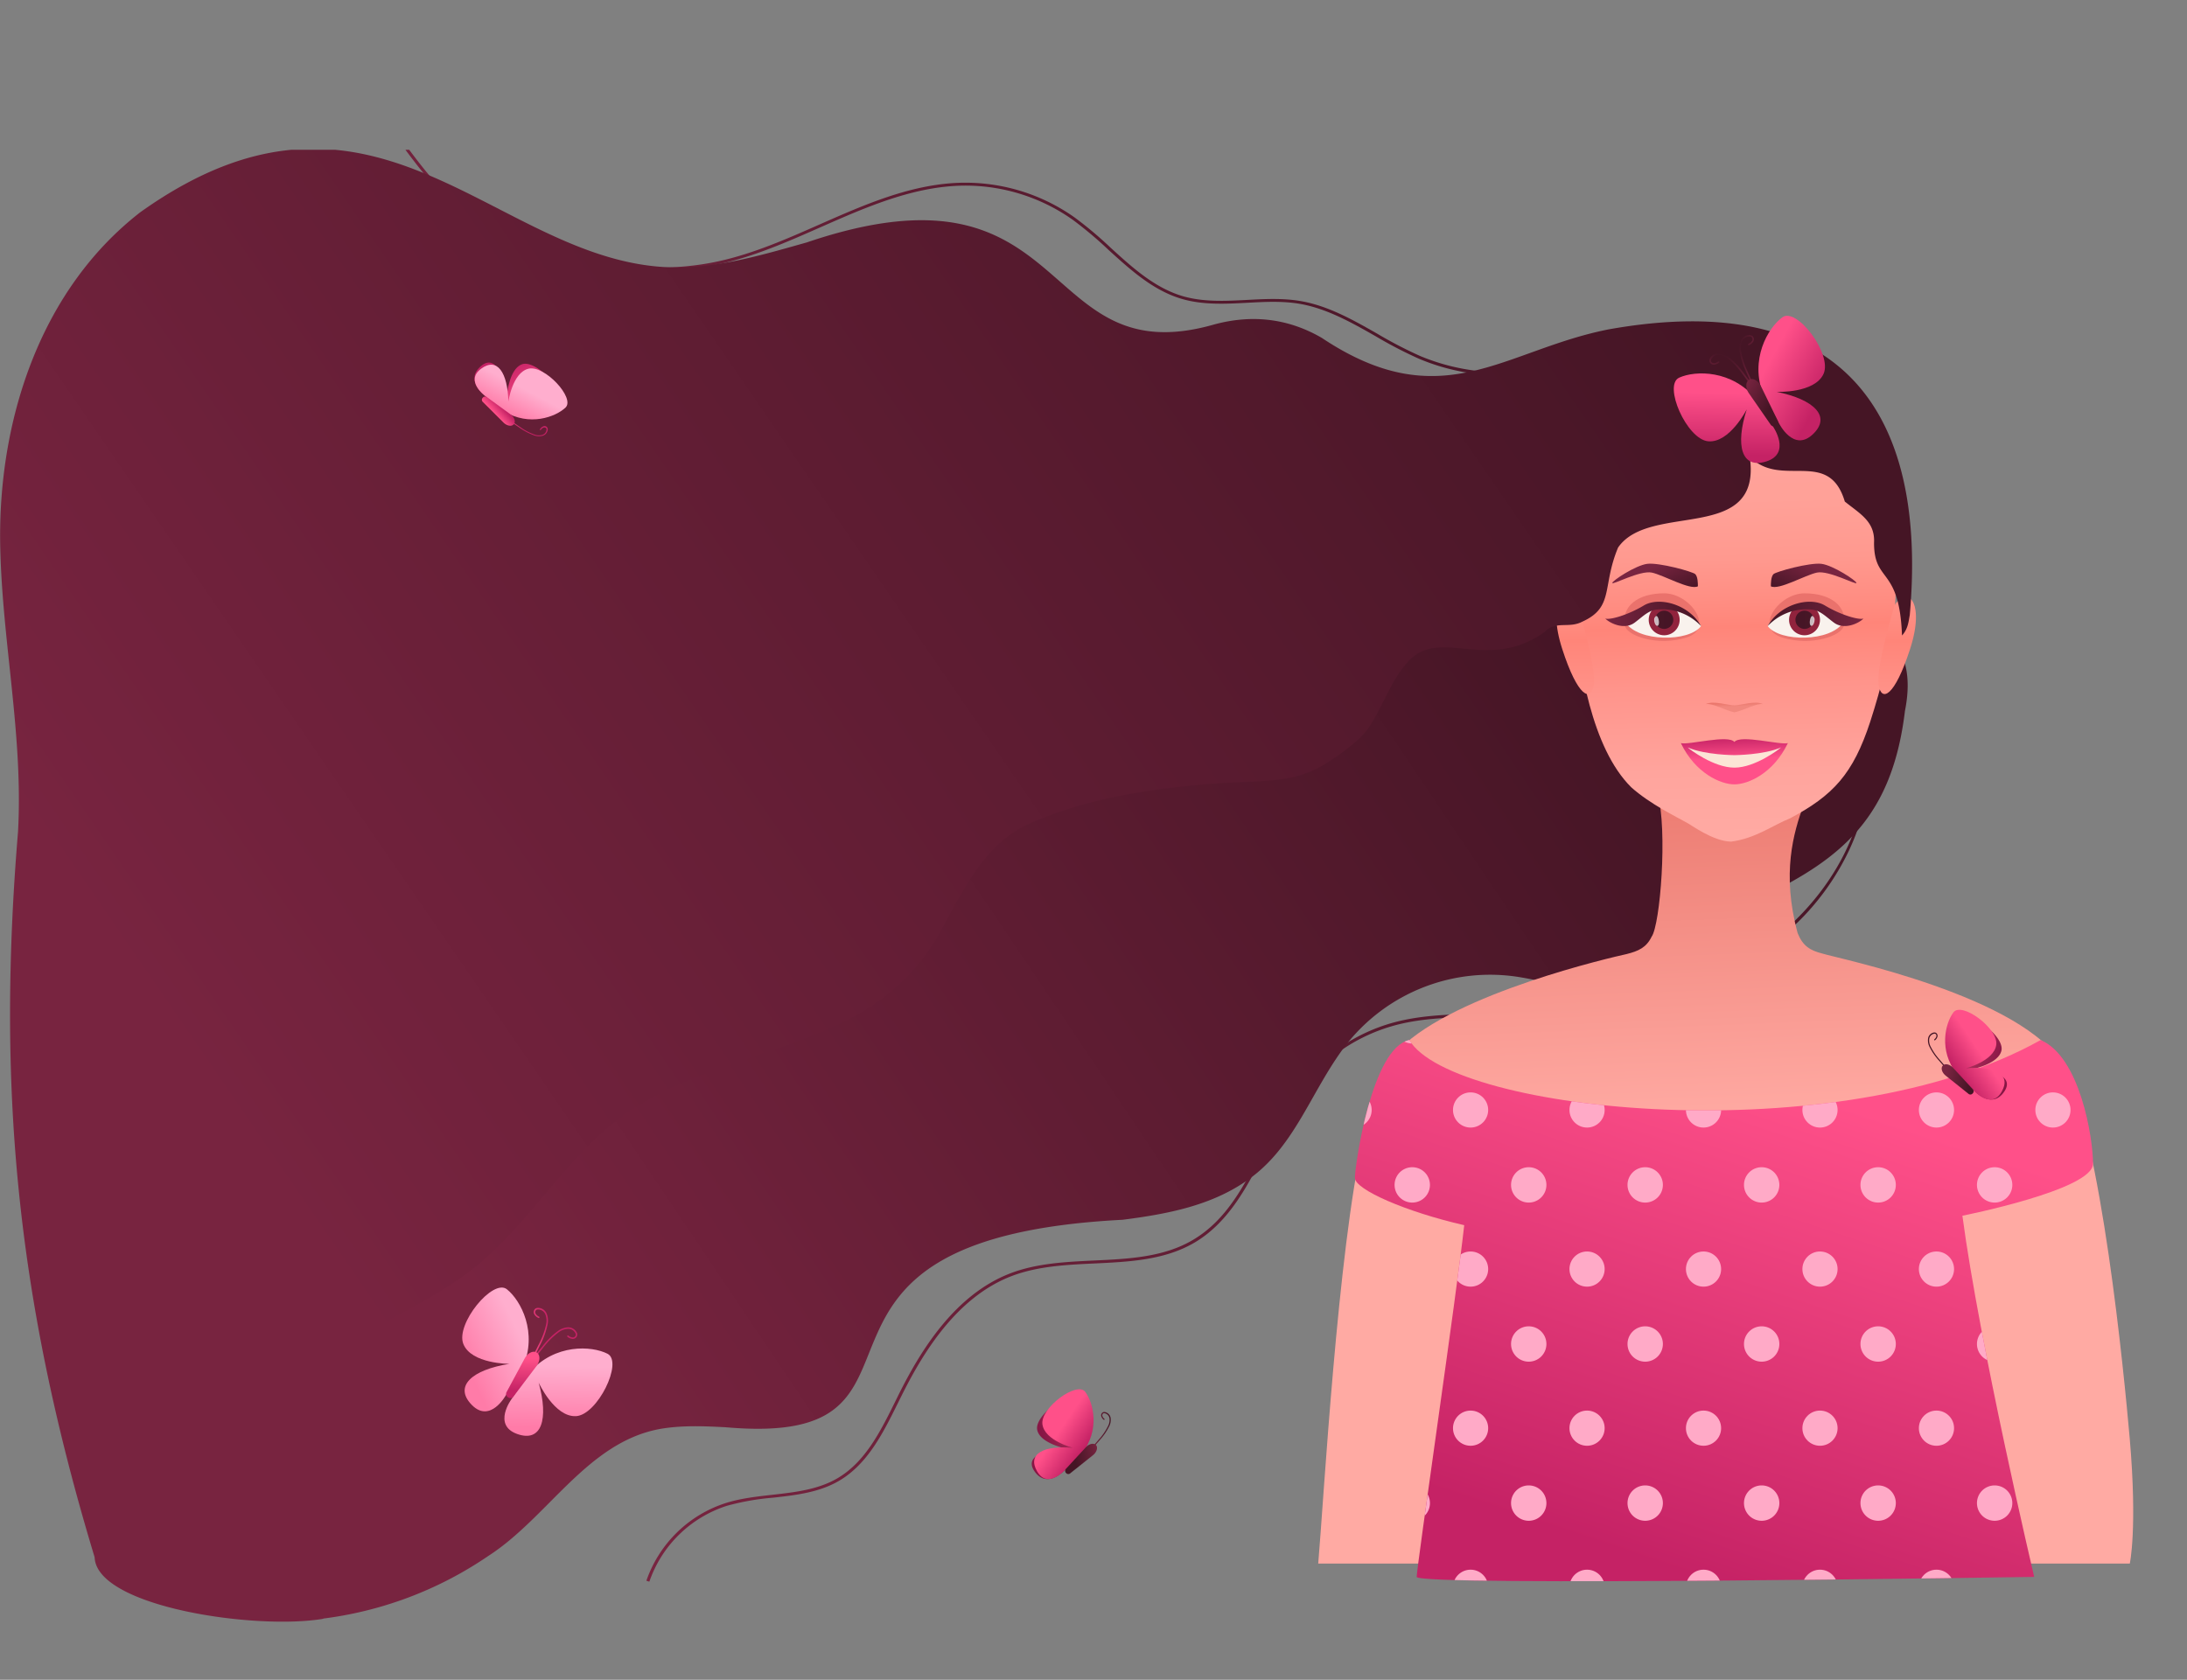 <svg xmlns="http://www.w3.org/2000/svg" xmlns:xlink="http://www.w3.org/1999/xlink" viewBox="0 0 742.08 570.14"><rect x="0" y="0" width="742.08" height="570.14" fill="#808080" stroke="none"/> <defs> <style>.cls-1{fill:none;}.cls-2{clip-path:url(#clip-path);}.cls-3{fill:url(#Безымянный_градиент_17);}.cls-4{fill:url(#Безымянный_градиент_17-2);}.cls-5{fill:url(#Безымянный_градиент_17-3);}.cls-6{fill:url(#Безымянный_градиент_17-4);}.cls-7{fill:url(#Безымянный_градиент_38);}.cls-8{fill:url(#Безымянный_градиент_28);}.cls-9{clip-path:url(#clip-path-2);}.cls-10{fill:#ffaac7;}.cls-11{fill:url(#Безымянный_градиент_29);}.cls-12{fill:url(#Безымянный_градиент_29-2);}.cls-13{fill:url(#Безымянный_градиент_29-3);}.cls-14{fill:#fce5d6;}.cls-15{fill:url(#Безымянный_градиент_28-2);}.cls-16{fill:url(#Безымянный_градиент_90);}.cls-17{fill:#ea726c;}.cls-18{fill:#f9f2ed;}.cls-19{fill:#91233d;}.cls-20{fill:url(#Безымянный_градиент_8);}.cls-21{fill:url(#Безымянный_градиент_17-5);}.cls-22{fill:#fff;opacity:0.7;}.cls-23{fill:url(#Безымянный_градиент_17-6);}.cls-24{fill:url(#Безымянный_градиент_8-2);}.cls-25{fill:url(#Безымянный_градиент_17-7);}.cls-26{fill:url(#Безымянный_градиент_17-8);}.cls-27{fill:url(#Безымянный_градиент_17-9);}.cls-28{fill:url(#Безымянный_градиент_17-10);}.cls-29{fill:url(#Безымянный_градиент_17-11);}.cls-30{fill:url(#Безымянный_градиент_28-3);}.cls-31{fill:url(#Безымянный_градиент_28-4);}.cls-32{fill:url(#Безымянный_градиент_17-12);}.cls-33{fill:url(#Безымянный_градиент_17-13);}.cls-34{fill:url(#Безымянный_градиент_2);}.cls-35{fill:url(#Безымянный_градиент_28-5);}.cls-36{fill:url(#Безымянный_градиент_17-14);}.cls-37{fill:url(#Безымянный_градиент_17-15);}.cls-38{fill:url(#Безымянный_градиент_2-2);}.cls-39{fill:url(#Безымянный_градиент_28-6);}.cls-40{fill:url(#Безымянный_градиент_17-16);}.cls-41{fill:url(#Безымянный_градиент_28-7);}.cls-42{fill:url(#Безымянный_градиент_28-8);}.cls-43{fill:url(#Безымянный_градиент_34);}.cls-44{fill:url(#Безымянный_градиент_28-9);}.cls-45{fill:url(#Безымянный_градиент_28-10);}.cls-46{fill:url(#Безымянный_градиент_28-11);}.cls-47{fill:url(#Безымянный_градиент_34-2);}.cls-48{fill:url(#Безымянный_градиент_34-3);}.cls-49{fill:url(#Безымянный_градиент_28-12);}</style> <clipPath id="clip-path" transform="translate(-11.5)"> <rect class="cls-1" y="50.84" width="750" height="500"/> </clipPath> <linearGradient id="Безымянный_градиент_17" x1="447.86" y1="-39.11" x2="177.57" y2="156.03" gradientUnits="userSpaceOnUse"> <stop offset="0" stop-color="#451525"/> <stop offset="1" stop-color="#782440"/> </linearGradient> <linearGradient id="Безымянный_градиент_17-2" x1="650.73" y1="254.67" x2="240.97" y2="550.5" xlink:href="#Безымянный_градиент_17"/> <linearGradient id="Безымянный_градиент_17-3" x1="506.69" y1="219.33" x2="504.31" y2="220.65" xlink:href="#Безымянный_градиент_17"/> <linearGradient id="Безымянный_градиент_17-4" x1="564.53" y1="239.59" x2="201.84" y2="483.47" xlink:href="#Безымянный_градиент_17"/> <linearGradient id="Безымянный_градиент_38" x1="586.3" y1="243.58" x2="591.63" y2="380.72" gradientUnits="userSpaceOnUse"> <stop offset="0" stop-color="#e87166"/> <stop offset="1" stop-color="#ffaaa3"/> </linearGradient> <linearGradient id="Безымянный_градиент_28" x1="564.35" y1="527.86" x2="617.8" y2="368.57" gradientUnits="userSpaceOnUse"> <stop offset="0" stop-color="#c52265"/> <stop offset="1" stop-color="#ff5089"/> </linearGradient> <clipPath id="clip-path-2" transform="translate(-11.5)"> <path class="cls-1" d="M489.71,353c14.45,24.66,145.9,38.31,214.22,0,13.34,5.69,17.76,33.14,17.76,42s-44.32,17.63-44.32,17.63c5.8,43.81,24.36,122.59,24.36,122.59s-209.53,3.3-209.53,0,13.66-96.69,16.13-119.38c-19.8-4.53-37.1-12.1-37.1-16.06S476.91,355.55,489.71,353Z"/> </clipPath> <linearGradient id="Безымянный_градиент_29" x1="601.76" y1="138.84" x2="601.76" y2="282.97" gradientTransform="translate(-7.13 17.43) rotate(-1.62)" gradientUnits="userSpaceOnUse"> <stop offset="0" stop-color="#ffa39b"/> <stop offset="0.21" stop-color="#ffa198"/> <stop offset="0.35" stop-color="#ff998f"/> <stop offset="0.46" stop-color="#ff8c81"/> <stop offset="0.51" stop-color="#ff8579"/> <stop offset="0.65" stop-color="#ff948b"/> <stop offset="0.85" stop-color="#ffa49d"/> <stop offset="1" stop-color="#ffaaa3"/> </linearGradient> <linearGradient id="Безымянный_градиент_29-2" x1="546" y1="143.98" x2="546" y2="288.11" gradientTransform="matrix(1, 0, 0, 1, 0, 0)" xlink:href="#Безымянный_градиент_29"/> <linearGradient id="Безымянный_градиент_29-3" x1="655.21" y1="143.98" x2="655.21" y2="288.11" gradientTransform="matrix(1, 0, 0, 1, 0, 0)" xlink:href="#Безымянный_градиент_29"/> <linearGradient id="Безымянный_градиент_28-2" x1="599.91" y1="250.03" x2="600.2" y2="257.61" xlink:href="#Безымянный_градиент_28"/> <linearGradient id="Безымянный_градиент_90" x1="599.96" y1="238.1" x2="600.03" y2="239.83" gradientUnits="userSpaceOnUse"> <stop offset="0" stop-color="#e87166"/> <stop offset="1" stop-color="#f1887e"/> </linearGradient> <linearGradient id="Безымянный_градиент_8" x1="620.72" y1="210.37" x2="626.9" y2="210.37" gradientUnits="userSpaceOnUse"> <stop offset="0" stop-color="#451525"/> <stop offset="1" stop-color="#481627"/> </linearGradient> <linearGradient id="Безымянный_градиент_17-5" x1="611.3" y1="208.36" x2="643.82" y2="208.36" xlink:href="#Безымянный_градиент_17"/> <linearGradient id="Безымянный_градиент_17-6" x1="592.15" y1="205.17" x2="586.31" y2="193.05" gradientTransform="matrix(-1, 0, 0, 1, 1215.22, 0)" xlink:href="#Безымянный_градиент_17"/> <linearGradient id="Безымянный_градиент_8-2" x1="634.72" y1="210.37" x2="640.9" y2="210.37" gradientTransform="matrix(-1, 0, 0, 1, 1213.99, 0)" xlink:href="#Безымянный_градиент_8"/> <linearGradient id="Безымянный_градиент_17-7" x1="625.3" y1="208.36" x2="657.82" y2="208.36" gradientTransform="matrix(-1, 0, 0, 1, 1213.99, 0)" xlink:href="#Безымянный_градиент_17"/> <linearGradient id="Безымянный_градиент_17-8" x1="578.15" y1="205.17" x2="572.31" y2="193.05" gradientTransform="translate(-1.23)" xlink:href="#Безымянный_градиент_17"/> <linearGradient id="Безымянный_градиент_17-9" x1="536.05" y1="21.61" x2="65.05" y2="344.98" xlink:href="#Безымянный_градиент_17"/> <linearGradient id="Безымянный_градиент_17-10" x1="643.11" y1="63.93" x2="635.92" y2="69.82" gradientTransform="translate(44.58 450.32) rotate(-36.27)" xlink:href="#Безымянный_градиент_17"/> <linearGradient id="Безымянный_градиент_17-11" x1="795.85" y1="79.73" x2="788.66" y2="85.61" gradientTransform="matrix(-0.91, 0.41, 0.41, 0.91, 1292.34, -279.66)" xlink:href="#Безымянный_градиент_17"/> <linearGradient id="Безымянный_градиент_28-3" x1="456.05" y1="70.07" x2="462.75" y2="50.11" gradientTransform="matrix(0.95, -0.3, 0.3, 0.95, 141.36, 224.61)" xlink:href="#Безымянный_градиент_28"/> <linearGradient id="Безымянный_градиент_28-4" x1="39.31" y1="164.65" x2="46.01" y2="144.7" gradientTransform="matrix(-0.73, 0.68, 0.68, 0.73, 546.66, -13.33)" xlink:href="#Безымянный_градиент_28"/> <linearGradient id="Безымянный_градиент_17-12" x1="638.22" y1="93.25" x2="632.45" y2="83.73" gradientTransform="matrix(0.86, -0.51, 0.51, 0.86, 16.91, 381.25)" xlink:href="#Безымянный_градиент_17"/> <linearGradient id="Безымянный_градиент_17-13" x1="821.08" y1="301.21" x2="815.56" y2="305.73" gradientTransform="matrix(-0.75, 0.66, 0.66, 0.75, 1086.8, -409.26)" xlink:href="#Безымянный_градиент_17"/> <linearGradient id="Безымянный_градиент_2" x1="139.38" y1="364.52" x2="144.53" y2="349.2" gradientTransform="matrix(-0.6, 0.75, 0.86, 0.5, 460.95, 73.25)" gradientUnits="userSpaceOnUse"> <stop offset="0" stop-color="#871645"/> <stop offset="1" stop-color="#c13b66"/> </linearGradient> <linearGradient id="Безымянный_градиент_28-5" x1="674.7" y1="362.67" x2="683.18" y2="356.93" xlink:href="#Безымянный_градиент_28"/> <linearGradient id="Безымянный_градиент_17-14" x1="588.54" y1="305.33" x2="584.1" y2="298.02" gradientTransform="translate(55.64 589.66) rotate(-47.02)" xlink:href="#Безымянный_градиент_17"/> <linearGradient id="Безымянный_градиент_17-15" x1="574" y1="687.48" x2="568.48" y2="692" gradientTransform="translate(407.34 -409.26) rotate(41.08)" xlink:href="#Безымянный_градиент_17"/> <linearGradient id="Безымянный_градиент_2-2" x1="22.82" y1="792.77" x2="27.96" y2="777.45" gradientTransform="matrix(0.6, 0.75, -0.86, 0.5, 1033.18, 73.25)" xlink:href="#Безымянный_градиент_2"/> <linearGradient id="Безымянный_градиент_28-6" x1="1114.77" y1="491.48" x2="1123.25" y2="485.75" gradientTransform="matrix(-1, 0, 0, 1, 1494.14, 0)" xlink:href="#Безымянный_градиент_28"/> <linearGradient id="Безымянный_градиент_17-16" x1="794.32" y1="715.07" x2="789.88" y2="707.76" gradientTransform="matrix(-0.68, -0.73, -0.73, 0.68, 1438.49, 589.66)" xlink:href="#Безымянный_градиент_17"/> <linearGradient id="Безымянный_градиент_28-7" x1="316.91" y1="506.13" x2="311.39" y2="510.65" gradientTransform="matrix(-0.57, 0.82, -0.82, -0.57, 787.3, 174.4)" xlink:href="#Безымянный_градиент_28"/> <linearGradient id="Безымянный_градиент_28-8" x1="-295.7" y1="657.86" x2="-290.56" y2="642.54" gradientTransform="matrix(-0.67, 0.68, -0.6, -0.8, 378.5, 851.88)" xlink:href="#Безымянный_градиент_28"/> <linearGradient id="Безымянный_градиент_34" x1="1189.54" y1="185.83" x2="1198.02" y2="180.09" gradientTransform="matrix(-0.11, -0.99, -0.99, 0.11, 504.27, 1300.81)" gradientUnits="userSpaceOnUse"> <stop offset="0" stop-color="#ff7ba8"/> <stop offset="1" stop-color="#ffaece"/> </linearGradient> <linearGradient id="Безымянный_градиент_28-9" x1="181.94" y1="138.22" x2="179.54" y2="140.42" xlink:href="#Безымянный_градиент_28"/> <linearGradient id="Безымянный_градиент_28-10" x1="133.29" y1="208.42" x2="126.11" y2="214.31" gradientTransform="translate(173.13 205.89) rotate(26.72)" xlink:href="#Безымянный_градиент_28"/> <linearGradient id="Безымянный_градиент_28-11" x1="1264.23" y1="327.06" x2="1257.11" y2="332.89" gradientTransform="matrix(-0.78, -0.62, -0.62, 0.78, 1390.16, 984.89)" xlink:href="#Безымянный_градиент_28"/> <linearGradient id="Безымянный_градиент_34-2" x1="19.53" y1="370.39" x2="26.23" y2="350.44" gradientTransform="matrix(0.7, 0.71, -0.71, 0.7, 418.25, 188.99)" xlink:href="#Безымянный_градиент_34"/> <linearGradient id="Безымянный_градиент_34-3" x1="561.93" y1="248.6" x2="568.63" y2="228.65" gradientTransform="matrix(-0.94, -0.34, -0.34, 0.94, 813.75, 442.07)" xlink:href="#Безымянный_градиент_34"/> <linearGradient id="Безымянный_градиент_28-12" x1="145.85" y1="289.89" x2="140.08" y2="280.38" gradientTransform="matrix(0.84, 0.54, -0.54, 0.84, 222.39, 149.85)" xlink:href="#Безымянный_градиент_28"/> </defs> <title>Ресурс 2</title> <g id="Слой_2" data-name="Слой 2"> <g id="OBJECTS"> <g class="cls-2"> <path class="cls-3" d="M520.72,127.36a70.68,70.68,0,0,1-27.79-5.62,144.25,144.25,0,0,1-14.66-7.62c-8.12-4.62-16.52-9.4-25.78-11-5.85-1-11.95-.67-17.85-.35-7.3.38-14.84.78-22-1.28-9.8-2.83-17.51-9.87-25-16.67A132.19,132.19,0,0,0,375.5,74.6,63,63,0,0,0,338.6,63c-17,.17-33.05,7.23-48.55,14.07-11.12,4.9-22.61,10-34.54,12.58-14.34,3.13-30.7,2.93-48.62-.58-13.27-2.6-23.28-6.25-31.49-11.47C162.63,69.49,153.51,57,144.69,44.85c-7.63-10.48-15.52-21.31-25.76-29.3A70.28,70.28,0,0,0,66.18,1.74L66,.75a71.26,71.26,0,0,1,53.51,14c10.35,8.08,18.28,19,26,29.51,8.76,12,17.82,24.48,30.43,32.5,8.11,5.16,18,8.76,31.15,11.34,17.79,3.49,34,3.68,48.22.58,11.83-2.58,23.28-7.63,34.35-12.52,15.59-6.87,31.72-14,48.94-14.15h.6a64.14,64.14,0,0,1,36.89,11.77,131.7,131.7,0,0,1,12.29,10.33c7.38,6.73,15,13.68,24.58,16.45,7,2,14.42,1.62,21.63,1.24,6-.32,12.12-.64,18.07.36,9.44,1.59,17.92,6.41,26.12,11.08a145.33,145.33,0,0,0,14.55,7.57,71,71,0,0,0,65.87-5.73l.54.84A71.68,71.68,0,0,1,520.72,127.36Z" transform="translate(-11.5)"/> <path class="cls-4" d="M231.83,536.84l-1-.32a42.12,42.12,0,0,1,27-26.39c5.09-1.59,10.52-2.19,15.78-2.78,7.54-.85,15.33-1.72,21.9-5.52,9.57-5.54,14.76-16,19.78-26.18l1.16-2.35c7.08-14.19,18.73-33.9,38.13-41.21,8.93-3.36,18.77-3.81,28.29-4.26,11.56-.54,23.51-1.1,33.44-7,11.56-6.85,17.58-18.78,24-31.4,3.79-7.5,7.71-15.26,12.89-21.81a60.17,60.17,0,0,1,31-20.52c9.74-2.67,20-2.83,30-3l3.08-.05c27.28-.49,62.13-3.3,89.74-20.85,24.75-15.71,44.71-47.91,35-79l1-.3c4.44,14.22,3,29.8-4.27,45.07a85.61,85.61,0,0,1-31.15,35.12c-27.82,17.68-62.85,20.51-90.26,21l-3.08.05c-9.89.16-20.11.31-29.72,2.95A59.19,59.19,0,0,0,454,368.26c-5.12,6.47-9,14.18-12.78,21.64-6.15,12.2-12.52,24.81-24.33,31.81-10.14,6-22.22,6.57-33.9,7.12-9.44.44-19.21.9-28,4.2-19.08,7.18-30.59,26.68-37.59,40.71l-1.17,2.35c-5.08,10.28-10.34,20.91-20.17,26.6-6.75,3.91-14.65,4.79-22.29,5.65a84.4,84.4,0,0,0-15.59,2.74A41.11,41.11,0,0,0,231.83,536.84Z" transform="translate(-11.5)"/> <path class="cls-5" d="M506.92,220.4a20.77,20.77,0,0,1-3.25-.4l-.26-.05C504.57,220.14,505.75,220.29,506.92,220.4Z" transform="translate(-11.5)"/> <path class="cls-6" d="M657.88,241.28c-4.35,36.14-21.48,50.06-48.44,63.16-13.16,8.05-21.54,23.31-35.32,29.7-14.41,6.84-30.71.28-46.31-2.37a62.06,62.06,0,0,0-60,23.42c-11.7,15.56-17,34.3-33.08,45.41-12.21,8.57-26.93,11.45-42.34,13.41-126.66,6.53-52.51,77.69-134.65,70.42-7.65-.4-15.17-.7-22.47.61-24.65,4.61-37.86,30.08-58.14,43.11a127.61,127.61,0,0,1-56.8,21.32c-4.49-4.86-9.26-10-12.59-16.41-11-19.68-14.44-50-.36-67.09,5.26-6.5,11.61-11.32,18.89-16,63.24-33.13,52.47-43.35,87.65-75.26,9.89-8.27,25.78-9.38,38.16-14C358.82,331,315,289.4,371.49,271.55c68.69-21.15,82.56,10.1,112.06-47.67,7.88-12.39,24.63-.5,35.51-5.4,33.7-12.4,67.12-23.27,100-16.35C645.14,207.94,663.17,214.58,657.88,241.28Z" transform="translate(-11.5)"/> <path class="cls-7" d="M734.15,488.28c-1.94-22.14-9.68-102.07-22.35-126.3-13.66-24-76.86-36.69-81.9-38.32-4.2-1.06-6.66-2.55-8.43-6.93-5.53-20.35-1.34-34.19,1.93-43.33,2.38-6.66-4.76-6.2-26.48-11.28-10.3,1.8-29.46-16.72-23,7,3.51,12.89.86,44.92-2,48.8-1.78,3.69-4.48,4.9-8.52,5.91-4.58,1-57.95,13.19-76.86,32.05-7.84,8.87-8.75,17.27-12.46,30.56-8.69,38-13.43,122.84-15.29,144.26H734.17S736.79,518.92,734.15,488.28Z" transform="translate(-11.5)"/> <path class="cls-8" d="M489.71,353c14.45,24.66,145.9,38.31,214.22,0,13.34,5.69,17.76,33.14,17.76,42s-44.32,17.63-44.32,17.63c5.8,43.81,24.36,122.59,24.36,122.59s-209.53,3.3-209.53,0,13.66-96.69,16.13-119.38c-19.8-4.53-37.1-12.1-37.1-16.06S476.91,355.55,489.71,353Z" transform="translate(-11.5)"/> <g class="cls-9"> <path class="cls-10" d="M437.41,322.74a6,6,0,1,1-6-6A6,6,0,0,1,437.41,322.74Z" transform="translate(-11.5)"/> <circle class="cls-10" cx="459.46" cy="322.74" r="5.97"/> <circle class="cls-10" cx="498.99" cy="322.74" r="5.97"/> <circle class="cls-10" cx="538.51" cy="322.74" r="5.97"/> <circle class="cls-10" cx="578.03" cy="322.74" r="5.97"/> <circle class="cls-10" cx="617.55" cy="322.74" r="5.97"/> <circle class="cls-10" cx="657.07" cy="322.74" r="5.97"/> <circle class="cls-10" cx="696.59" cy="322.74" r="5.97"/> <circle class="cls-10" cx="736.12" cy="322.74" r="5.97"/> <path class="cls-10" d="M457.18,348.17a6,6,0,1,1-6-6A6,6,0,0,1,457.18,348.17Z" transform="translate(-11.5)"/> <path class="cls-10" d="M496.7,348.17a6,6,0,1,1-6-6A6,6,0,0,1,496.7,348.17Z" transform="translate(-11.5)"/> <path class="cls-10" d="M536.22,348.17a6,6,0,1,1-6-6A6,6,0,0,1,536.22,348.17Z" transform="translate(-11.5)"/> <path class="cls-10" d="M575.74,348.17a6,6,0,1,1-6-6A6,6,0,0,1,575.74,348.17Z" transform="translate(-11.5)"/> <path class="cls-10" d="M615.26,348.17a6,6,0,1,1-6-6A6,6,0,0,1,615.26,348.17Z" transform="translate(-11.5)"/> <path class="cls-10" d="M654.78,348.17a6,6,0,1,1-6-6A6,6,0,0,1,654.78,348.17Z" transform="translate(-11.5)"/> <path class="cls-10" d="M694.31,348.17a6,6,0,1,1-6-6A6,6,0,0,1,694.31,348.17Z" transform="translate(-11.5)"/> <path class="cls-10" d="M733.83,348.17a6,6,0,1,1-6-6A6,6,0,0,1,733.83,348.17Z" transform="translate(-11.5)"/> <path class="cls-10" d="M437.41,376.74a6,6,0,1,1-6-6A6,6,0,0,1,437.41,376.74Z" transform="translate(-11.5)"/> <circle class="cls-10" cx="459.46" cy="376.74" r="5.97"/> <circle class="cls-10" cx="498.99" cy="376.74" r="5.97"/> <circle class="cls-10" cx="538.51" cy="376.74" r="5.97"/> <circle class="cls-10" cx="578.03" cy="376.74" r="5.97"/> <circle class="cls-10" cx="617.55" cy="376.74" r="5.97"/> <circle class="cls-10" cx="657.07" cy="376.74" r="5.97"/> <circle class="cls-10" cx="696.59" cy="376.74" r="5.97"/> <circle class="cls-10" cx="736.12" cy="376.74" r="5.97"/> <path class="cls-10" d="M457.18,402.17a6,6,0,1,1-6-6A6,6,0,0,1,457.18,402.17Z" transform="translate(-11.5)"/> <path class="cls-10" d="M496.7,402.17a6,6,0,1,1-6-6A6,6,0,0,1,496.7,402.17Z" transform="translate(-11.5)"/> <path class="cls-10" d="M536.22,402.17a6,6,0,1,1-6-6A6,6,0,0,1,536.22,402.17Z" transform="translate(-11.5)"/> <path class="cls-10" d="M575.74,402.17a6,6,0,1,1-6-6A6,6,0,0,1,575.74,402.17Z" transform="translate(-11.5)"/> <path class="cls-10" d="M615.26,402.17a6,6,0,1,1-6-6A6,6,0,0,1,615.26,402.17Z" transform="translate(-11.5)"/> <path class="cls-10" d="M654.78,402.17a6,6,0,1,1-6-6A6,6,0,0,1,654.78,402.17Z" transform="translate(-11.5)"/> <path class="cls-10" d="M694.31,402.17a6,6,0,1,1-6-6A6,6,0,0,1,694.31,402.17Z" transform="translate(-11.5)"/> <path class="cls-10" d="M733.83,402.17a6,6,0,1,1-6-6A6,6,0,0,1,733.83,402.17Z" transform="translate(-11.5)"/> <path class="cls-10" d="M437.41,430.74a6,6,0,1,1-6-6A6,6,0,0,1,437.41,430.74Z" transform="translate(-11.5)"/> <circle class="cls-10" cx="459.46" cy="430.74" r="5.97"/> <circle class="cls-10" cx="498.99" cy="430.74" r="5.97"/> <circle class="cls-10" cx="538.51" cy="430.74" r="5.97"/> <circle class="cls-10" cx="578.03" cy="430.74" r="5.97"/> <circle class="cls-10" cx="617.55" cy="430.74" r="5.97"/> <circle class="cls-10" cx="657.07" cy="430.74" r="5.97"/> <circle class="cls-10" cx="696.59" cy="430.74" r="5.97"/> <circle class="cls-10" cx="736.12" cy="430.74" r="5.97"/> <path class="cls-10" d="M457.18,456.17a6,6,0,1,1-6-6A6,6,0,0,1,457.18,456.17Z" transform="translate(-11.5)"/> <path class="cls-10" d="M496.7,456.17a6,6,0,1,1-6-6A6,6,0,0,1,496.7,456.17Z" transform="translate(-11.5)"/> <path class="cls-10" d="M536.22,456.17a6,6,0,1,1-6-6A6,6,0,0,1,536.22,456.17Z" transform="translate(-11.5)"/> <path class="cls-10" d="M575.74,456.17a6,6,0,1,1-6-6A6,6,0,0,1,575.74,456.17Z" transform="translate(-11.5)"/> <path class="cls-10" d="M615.26,456.17a6,6,0,1,1-6-6A6,6,0,0,1,615.26,456.17Z" transform="translate(-11.5)"/> <path class="cls-10" d="M654.78,456.17a6,6,0,1,1-6-6A6,6,0,0,1,654.78,456.17Z" transform="translate(-11.5)"/> <path class="cls-10" d="M694.31,456.17a6,6,0,1,1-6-6A6,6,0,0,1,694.31,456.17Z" transform="translate(-11.5)"/> <path class="cls-10" d="M733.83,456.17a6,6,0,1,1-6-6A6,6,0,0,1,733.83,456.17Z" transform="translate(-11.5)"/> <path class="cls-10" d="M437.41,484.74a6,6,0,1,1-6-6A6,6,0,0,1,437.41,484.74Z" transform="translate(-11.5)"/> <circle class="cls-10" cx="459.46" cy="484.74" r="5.97"/> <circle class="cls-10" cx="498.99" cy="484.74" r="5.97"/> <circle class="cls-10" cx="538.51" cy="484.74" r="5.97"/> <circle class="cls-10" cx="578.03" cy="484.74" r="5.97"/> <circle class="cls-10" cx="617.55" cy="484.74" r="5.97"/> <circle class="cls-10" cx="657.07" cy="484.74" r="5.97"/> <circle class="cls-10" cx="696.59" cy="484.74" r="5.97"/> <circle class="cls-10" cx="736.12" cy="484.74" r="5.97"/> <path class="cls-10" d="M457.18,510.17a6,6,0,1,1-6-6A6,6,0,0,1,457.18,510.17Z" transform="translate(-11.5)"/> <path class="cls-10" d="M496.7,510.17a6,6,0,1,1-6-6A6,6,0,0,1,496.7,510.17Z" transform="translate(-11.5)"/> <path class="cls-10" d="M536.22,510.17a6,6,0,1,1-6-6A6,6,0,0,1,536.22,510.17Z" transform="translate(-11.5)"/> <path class="cls-10" d="M575.74,510.17a6,6,0,1,1-6-6A6,6,0,0,1,575.74,510.17Z" transform="translate(-11.5)"/> <path class="cls-10" d="M615.26,510.17a6,6,0,1,1-6-6A6,6,0,0,1,615.26,510.17Z" transform="translate(-11.5)"/> <path class="cls-10" d="M654.78,510.17a6,6,0,1,1-6-6A6,6,0,0,1,654.78,510.17Z" transform="translate(-11.5)"/> <path class="cls-10" d="M694.31,510.17a6,6,0,1,1-6-6A6,6,0,0,1,694.31,510.17Z" transform="translate(-11.5)"/> <path class="cls-10" d="M733.83,510.17a6,6,0,1,1-6-6A6,6,0,0,1,733.83,510.17Z" transform="translate(-11.5)"/> <path class="cls-10" d="M437.41,538.74a6,6,0,1,1-6-6A6,6,0,0,1,437.41,538.74Z" transform="translate(-11.5)"/> <circle class="cls-10" cx="459.46" cy="538.74" r="5.97"/> <circle class="cls-10" cx="498.99" cy="538.74" r="5.97"/> <circle class="cls-10" cx="538.51" cy="538.74" r="5.97"/> <circle class="cls-10" cx="578.03" cy="538.74" r="5.97"/> <circle class="cls-10" cx="617.55" cy="538.74" r="5.97"/> <circle class="cls-10" cx="657.07" cy="538.74" r="5.97"/> <circle class="cls-10" cx="696.59" cy="538.74" r="5.97"/> <circle class="cls-10" cx="736.12" cy="538.74" r="5.97"/> <path class="cls-10" d="M457.18,564.17a6,6,0,1,1-6-6A6,6,0,0,1,457.18,564.17Z" transform="translate(-11.5)"/> <path class="cls-10" d="M496.7,564.17a6,6,0,1,1-6-6A6,6,0,0,1,496.7,564.17Z" transform="translate(-11.5)"/> <path class="cls-10" d="M536.22,564.17a6,6,0,1,1-6-6A6,6,0,0,1,536.22,564.17Z" transform="translate(-11.5)"/> <path class="cls-10" d="M575.74,564.17a6,6,0,1,1-6-6A6,6,0,0,1,575.74,564.17Z" transform="translate(-11.5)"/> <path class="cls-10" d="M615.26,564.17a6,6,0,1,1-6-6A6,6,0,0,1,615.26,564.17Z" transform="translate(-11.5)"/> <path class="cls-10" d="M654.78,564.17a6,6,0,1,1-6-6A6,6,0,0,1,654.78,564.17Z" transform="translate(-11.5)"/> <path class="cls-10" d="M694.31,564.17a6,6,0,1,1-6-6A6,6,0,0,1,694.31,564.17Z" transform="translate(-11.5)"/> <path class="cls-10" d="M733.83,564.17a6,6,0,1,1-6-6A6,6,0,0,1,733.83,564.17Z" transform="translate(-11.5)"/> </g> <path class="cls-11" d="M646.11,244.91c-5.84,17.88-12.65,25.08-27.17,32.82-5.88,2.35-11.81,6.88-20.06,7.93-6.14-.09-13.7-5.79-15-6.42-3.54-2-12.43-6.27-18.85-12-13.59-13.45-17.72-41.55-19.42-58.73-2.28-28.18,4.68-46.07,26.45-55.46,28.32-11,61-5.31,75.68,18.74C660.41,190.6,653.41,222.34,646.11,244.91Z" transform="translate(-11.5)"/> <path class="cls-12" d="M546.86,205.45c-4.11-6.91-10.54-1.47-5.27,14.83s9.72,18.12,10.71,12.19S546.86,205.45,546.86,205.45Z" transform="translate(-11.5)"/> <path class="cls-13" d="M654.36,205.45c4.11-6.91,10.54-1.47,5.26,14.83s-9.71,18.12-10.7,12.19S654.36,205.45,654.36,205.45Z" transform="translate(-11.5)"/> <path class="cls-14" d="M583.74,253.27c1.64,3.1,11.71,10.73,16.26,10.45s17-8.58,16.4-10S583.74,253.27,583.74,253.27Z" transform="translate(-11.5)"/> <path class="cls-15" d="M600,251.83c-2.12-2.58-15.39,1.1-18.16.4,4.94,10.29,13.57,14,18.16,14s13.21-3.68,18.15-14C615.38,252.93,602.11,249.25,600,251.83Zm0,8.72c-7,0-15.21-6.23-15.84-6.86,5.8,2.57,15.84,2.62,15.84,2.62s10-.05,15.83-2.62C615.2,254.32,607,260.55,600,260.55Z" transform="translate(-11.5)"/> <path class="cls-16" d="M609.72,239c-2.48-1.31-7.63.4-9.72.41s-7.25-1.72-9.73-.41c2.38-.41,6.26,2,9.67,2.76h.11C603.46,241.06,607.34,238.63,609.72,239Z" transform="translate(-11.5)"/> <path class="cls-17" d="M637.11,212.43c-.66,3.29-10.76,7-20.72,4s-1.38-15.05,7.42-15.05S638.44,205.69,637.11,212.43Z" transform="translate(-11.5)"/> <path class="cls-18" d="M611.3,212.51c4.14,5.46,21.38,5.38,25.6-1.24-5.33-5.32-9.82-6.25-14.91-5.38S612.75,209.75,611.3,212.51Z" transform="translate(-11.5)"/> <circle class="cls-19" cx="612.3" cy="210.37" r="5.25"/> <path class="cls-20" d="M626.9,210.37a3.09,3.09,0,1,1-3.09-3.09A3.09,3.09,0,0,1,626.9,210.37Z" transform="translate(-11.5)"/> <path class="cls-21" d="M611.3,212.51c4.07-7.42,14.25-10.11,19.42-7s11.36,5,13.1,4.43c-1.75,1.75-6.63,3.93-10.05,1.38s-4.94-4.5-8.73-4.5A18,18,0,0,0,611.3,212.51Z" transform="translate(-11.5)"/> <path class="cls-22" d="M626.24,209.15c-.67.49-1,3.14-.15,3.27s1.39-2.08,1-2.72S626.51,208.94,626.24,209.15Z" transform="translate(-11.5)"/> <path class="cls-23" d="M612.38,199c0-.82,0-3.26.88-4.13s12.32-4,16.28-3.5,11.88,5.73,11.88,6.5-9.4-4.35-13.39-3.53S615.09,200.41,612.38,199Z" transform="translate(-11.5)"/> <path class="cls-17" d="M562.88,212.43c.66,3.29,10.76,7,20.72,4s1.38-15.05-7.42-15.05S561.55,205.69,562.88,212.43Z" transform="translate(-11.5)"/> <path class="cls-18" d="M588.69,212.51c-4.14,5.46-21.38,5.38-25.6-1.24,5.33-5.32,9.82-6.25,14.91-5.38S587.24,209.75,588.69,212.51Z" transform="translate(-11.5)"/> <circle class="cls-19" cx="564.68" cy="210.37" r="5.25"/> <path class="cls-24" d="M573.09,210.37a3.09,3.09,0,1,0,3.09-3.09A3.09,3.09,0,0,0,573.09,210.37Z" transform="translate(-11.5)"/> <path class="cls-25" d="M588.69,212.51c-4.07-7.42-14.25-10.11-19.42-7s-11.36,5-13.09,4.43c1.74,1.75,6.62,3.93,10,1.38s4.94-4.5,8.73-4.5A18,18,0,0,1,588.69,212.51Z" transform="translate(-11.5)"/> <path class="cls-22" d="M573.75,209.15c.67.49,1,3.14.15,3.27s-1.39-2.08-1-2.72S573.48,208.94,573.75,209.15Z" transform="translate(-11.5)"/> <path class="cls-26" d="M587.62,199c0-.82,0-3.26-.89-4.13s-12.32-4-16.28-3.5-11.88,5.73-11.88,6.5,9.4-4.35,13.39-3.53S584.9,200.41,587.62,199Z" transform="translate(-11.5)"/> <path class="cls-27" d="M659.51,208.8c-.4,2-.54,4.64-2.63,6.89-.88-23.62-9.51-17.59-9.49-31.46.38-7.24-4.78-9.83-9.92-14C632,151.87,615.85,166,605.21,155c4.35,29.73-33.87,15.19-44.67,30.84C555,199.06,559.3,206.08,548.4,211c-4.65,2.44-9-.48-12.81,3.52-19.56,14-36-2.32-46.75,10.57-5.54,6.13-8.59,15.82-13.2,22.26-2.84,4.18-11.24,10.13-15.83,12.73-10,5.54-17.78,4.76-35.09,5.8-21.67,1.66-44.39,4.83-64.66,14-14,6.68-20.81,20.56-28.11,33.79a72.36,72.36,0,0,1-33.41,32.71c-21.43,10.89-47.45,15.39-68.61,27.75-25,14.15-37.76,42-60.73,58.61-18.1,13.14-40,20.17-54.72,35.59-22.6,22.81-15,60.54,6.81,81.09-22.9,3.95-77.06-4-77.68-20.86-27.08-89.43-33-161.46-26-246.21,1.87-33.53-5.77-66.28-6.07-99.5-.24-41.4,14-84.78,47.6-110.84,83-59.13,123.41,22.81,186.78,18.6,13.33-.81,26.09-4.6,39.34-8.33,91.59-31.08,77.48,45.18,138.16,27.87,12.78-3.49,25.14-2.13,36.59,4.54,40.86,27.25,61.67,4.1,97.4-2.91C636.11,97.77,665.68,139.27,659.51,208.8Z" transform="translate(-11.5)"/> <path class="cls-28" d="M607,132.55a.25.25,0,0,1-.21-.1l-.07-.1c-1.26-1.73-2.56-3.52-3.88-5.26A26.26,26.26,0,0,0,598,121.8a5.82,5.82,0,0,0-3.19-1.38,2.74,2.74,0,0,0-2.69,1.6,1,1,0,0,0-.07.5,1.05,1.05,0,0,0,1,.76h0a2.56,2.56,0,0,0,1.45-.59.25.25,0,1,1,.29.41,3.09,3.09,0,0,1-1.74.68h0a1.52,1.52,0,0,1-1.53-1.2,1.5,1.5,0,0,1,.08-.71,3.16,3.16,0,0,1,3.19-2,6.31,6.31,0,0,1,3.48,1.48,26.92,26.92,0,0,1,5,5.39c1.32,1.74,2.62,3.53,3.88,5.26l.08.1a.25.25,0,0,1-.06.35A.19.19,0,0,1,607,132.55Z" transform="translate(-11.5)"/> <path class="cls-29" d="M607,132.55a.24.24,0,0,1-.23-.15c-.91-2-1.85-4-2.74-6.07a26.81,26.81,0,0,1-2.26-7,6.25,6.25,0,0,1,.42-3.75,3.16,3.16,0,0,1,3.25-1.83,1.42,1.42,0,0,1,.67.28,1.51,1.51,0,0,1,.29,1.92,3.09,3.09,0,0,1-1.45,1.19.24.24,0,0,1-.33-.12.24.24,0,0,1,.12-.33,2.61,2.61,0,0,0,1.23-1,1,1,0,0,0-.16-1.27,1.14,1.14,0,0,0-.46-.19,2.72,2.72,0,0,0-2.72,1.56,5.87,5.87,0,0,0-.36,3.46,26.56,26.56,0,0,0,2.22,6.86c.89,2,1.83,4.09,2.73,6.07a.24.24,0,0,1-.12.33Z" transform="translate(-11.5)"/> <path class="cls-30" d="M607.39,135.5c-8.21-10-20.6-9.82-26.12-7.32s2.56,20.94,9.84,21.6,13.09-10.85,13.09-10.85c-3.92,12.21-1.88,20.39,6.65,17.68s2.29-11.79,2.29-11.79Z" transform="translate(-11.5)"/> <path class="cls-31" d="M609.84,134.06c-4.72-12.07,1.54-22.76,6.43-26.35s17,12.49,14,19.16S614.39,133,614.39,133c12.58,2.57,18.71,8.36,12.17,14.46s-11.41-3.78-11.41-3.78Z" transform="translate(-11.5)"/> <path class="cls-32" d="M614.12,144.48h0a1.31,1.31,0,0,1-1.74-.25l-7.46-10.76c-1.16-1.68-1.19-3.82.09-4.57h0c1.27-.75,3.13.33,4,2.17l5.73,11.77A1.32,1.32,0,0,1,614.12,144.48Z" transform="translate(-11.5)"/> <path class="cls-33" d="M673,363.92a.19.19,0,0,1-.2-.05l-.07-.09c-1.09-1.23-2.21-2.51-3.28-3.78a20.81,20.81,0,0,1-3.21-4.64,4.83,4.83,0,0,1-.52-2.86,2.44,2.44,0,0,1,2-2.06,1.26,1.26,0,0,1,.56.06,1.17,1.17,0,0,1,.63,1.34,2.41,2.41,0,0,1-.8,1.21.19.19,0,0,1-.26-.29,1.91,1.91,0,0,0,.69-1,.79.79,0,0,0-.4-.9.89.89,0,0,0-.38,0,2.07,2.07,0,0,0-1.65,1.75,4.48,4.48,0,0,0,.49,2.63,20.47,20.47,0,0,0,3.15,4.55c1.08,1.27,2.19,2.55,3.27,3.78l.08.08a.19.19,0,0,1,0,.27A.13.13,0,0,1,673,363.92Z" transform="translate(-11.5)"/> <path class="cls-34" d="M675.66,364.69a14.34,14.34,0,0,1,.62-18.8c3.26-3.19,15.55,5.79,14.32,10.76s-11.53,6.59-11.53,6.59c10.38-.23,16.21,2.73,12.06,7.87s-9.65-.78-9.65-.78Z" transform="translate(-11.5)"/> <path class="cls-35" d="M675.42,364.41c-6.14-7.84-3.89-17.09-1.09-20.81s15.26,5.44,14.53,11-10.34,8-10.34,8c9.82-.88,15.61,2,12.14,8s-9.22-.26-9.22-.26Z" transform="translate(-11.5)"/> <path class="cls-36" d="M680.86,371.13h0a1,1,0,0,1-1.34.2l-7.85-6.27c-1.23-1-1.73-2.55-.95-3.38h0c.77-.84,2.37-.45,3.44.7l6.81,7.4A1,1,0,0,1,680.86,371.13Z" transform="translate(-11.5)"/> <path class="cls-37" d="M381.08,492.74a.19.19,0,0,0,.2-.06l.07-.08c1.08-1.23,2.2-2.51,3.28-3.78a20.5,20.5,0,0,0,3.2-4.65,4.82,4.82,0,0,0,.53-2.85,2.44,2.44,0,0,0-2-2.06,1.25,1.25,0,0,0-.56.05,1.18,1.18,0,0,0-.64,1.35,2.39,2.39,0,0,0,.81,1.2.19.19,0,1,0,.25-.28,2,2,0,0,1-.68-1,.8.8,0,0,1,.4-.91.89.89,0,0,1,.38,0,2.08,2.08,0,0,1,1.65,1.75,4.47,4.47,0,0,1-.5,2.62,20.16,20.16,0,0,1-3.14,4.56c-1.08,1.27-2.2,2.54-3.28,3.78l-.07.08a.19.19,0,0,0,0,.27Z" transform="translate(-11.5)"/> <path class="cls-38" d="M378.41,493.5a14.32,14.32,0,0,0-.62-18.79c-3.26-3.19-15.56,5.79-14.32,10.76S375,492.05,375,492.05c-10.38-.22-16.21,2.73-12.07,7.87s9.66-.77,9.66-.77Z" transform="translate(-11.5)"/> <path class="cls-39" d="M378.65,493.22c6.14-7.84,3.89-17.08,1.09-20.81s-15.26,5.45-14.53,11,10.34,8,10.34,8c-9.82-.89-15.61,2-12.14,8s9.22-.27,9.22-.27Z" transform="translate(-11.5)"/> <path class="cls-40" d="M373.21,499.94h0a1,1,0,0,0,1.33.21l7.86-6.27c1.23-1,1.72-2.56,1-3.39h0c-.78-.83-2.38-.45-3.44.71l-6.81,7.4A1,1,0,0,0,373.21,499.94Z" transform="translate(-11.5)"/> <path class="cls-41" d="M183.35,142a.2.2,0,0,0,.08.19l.09.06c1.35.94,2.75,1.9,4.13,2.83a20.62,20.62,0,0,0,5,2.66,4.87,4.87,0,0,0,2.9.19,2.45,2.45,0,0,0,1.82-2.21,1.08,1.08,0,0,0-1.53-1,2.36,2.36,0,0,0-1.1.94.2.2,0,0,0,0,.27.19.19,0,0,0,.27,0,2,2,0,0,1,.91-.79.79.79,0,0,1,.95.29.82.82,0,0,1,.07.37,2,2,0,0,1-1.54,1.84,4.44,4.44,0,0,1-2.67-.19,20.18,20.18,0,0,1-4.88-2.61c-1.39-.92-2.78-1.89-4.13-2.82l-.09-.07a.2.2,0,0,0-.27.05Z" transform="translate(-11.5)"/> <path class="cls-42" d="M182.29,139.42a14.33,14.33,0,0,0,18.6-2.76c2.8-3.6-7.52-14.8-12.31-13s-5.24,12.2-5.24,12.2c-1-10.34-4.55-15.79-9.19-11.09s1.87,9.5,1.87,9.5Z" transform="translate(-11.5)"/> <path class="cls-43" d="M182.6,139.62c8.48,5.21,17.42,1.92,20.79-1.29s-7.14-14.54-12.59-13.18S184,136.33,184,136.33c-.23-9.85-3.78-15.27-9.28-11.16s1.31,9.14,1.31,9.14Z" transform="translate(-11.5)"/> <path class="cls-44" d="M175.3,135h0a1,1,0,0,0-.05,1.35l7.12,7.09c1.12,1.11,2.73,1.42,3.47.56h0c.74-.87.18-2.41-1.09-3.34l-8.12-5.92A1,1,0,0,0,175.3,135Z" transform="translate(-11.5)"/> <path class="cls-45" d="M191.54,462.64a.19.19,0,0,1-.14,0,.25.25,0,0,1-.11-.33c1-1.94,2-3.95,3-5.95a27,27,0,0,0,2.5-6.76,5.91,5.91,0,0,0-.23-3.48,2.72,2.72,0,0,0-2.59-1.67h-.06a1.18,1.18,0,0,0-.47.17,1,1,0,0,0-.2,1.27,2.52,2.52,0,0,0,1.18,1,.25.25,0,0,1,.11.33.24.24,0,0,1-.34.11,3.08,3.08,0,0,1-1.4-1.26,1.51,1.51,0,0,1,.37-1.9,1.49,1.49,0,0,1,.68-.25,3.15,3.15,0,0,1,3.18,2,6.34,6.34,0,0,1,.26,3.76,27.21,27.21,0,0,1-2.54,6.9c-1,2-2,4-3,5.95A.26.26,0,0,1,191.54,462.64Z" transform="translate(-11.5)"/> <path class="cls-46" d="M191.75,462.5l-.24-.11-.19-.15c1.38-1.75,2.77-3.5,4.17-5.2a26.57,26.57,0,0,1,5.2-5.18,6.25,6.25,0,0,1,3.53-1.34,3.18,3.18,0,0,1,3.11,2.07,1.65,1.65,0,0,1,0,.72,1.51,1.51,0,0,1-1.57,1.13,3.07,3.07,0,0,1-1.73-.75.25.25,0,0,1,.31-.39,2.51,2.51,0,0,0,1.43.64,1,1,0,0,0,1.07-.72,1.07,1.07,0,0,0,0-.49,2.7,2.7,0,0,0-2.63-1.71,5.88,5.88,0,0,0-3.25,1.24,27.07,27.07,0,0,0-5.1,5.1C194.48,459.05,193.09,460.81,191.75,462.5Z" transform="translate(-11.5)"/> <path class="cls-47" d="M188.85,464.19c5.21-11.87-.61-22.8-5.35-26.59S166,449.39,168.72,456.17s15.62,6.74,15.62,6.74c-12.66,2-19,7.59-12.74,13.95s11.55-3.31,11.55-3.31Z" transform="translate(-11.5)"/> <path class="cls-48" d="M191.24,465.73c8.61-9.69,21-9,26.4-6.25s-3.42,20.82-10.71,21.18-12.65-11.38-12.65-11.38c3.43,12.37,1.06,20.46-7.35,17.41s-1.82-11.88-1.82-11.88Z" transform="translate(-11.5)"/> <path class="cls-49" d="M183.9,474.27h0a1.33,1.33,0,0,1-.57-1.67l6.2-11.52c1-1.81,2.86-2.81,4.11-2h0c1.25.8,1.13,2.94-.1,4.58l-7.89,10.44A1.31,1.31,0,0,1,183.9,474.27Z" transform="translate(-11.5)"/> </g> </g> </g> </svg>
